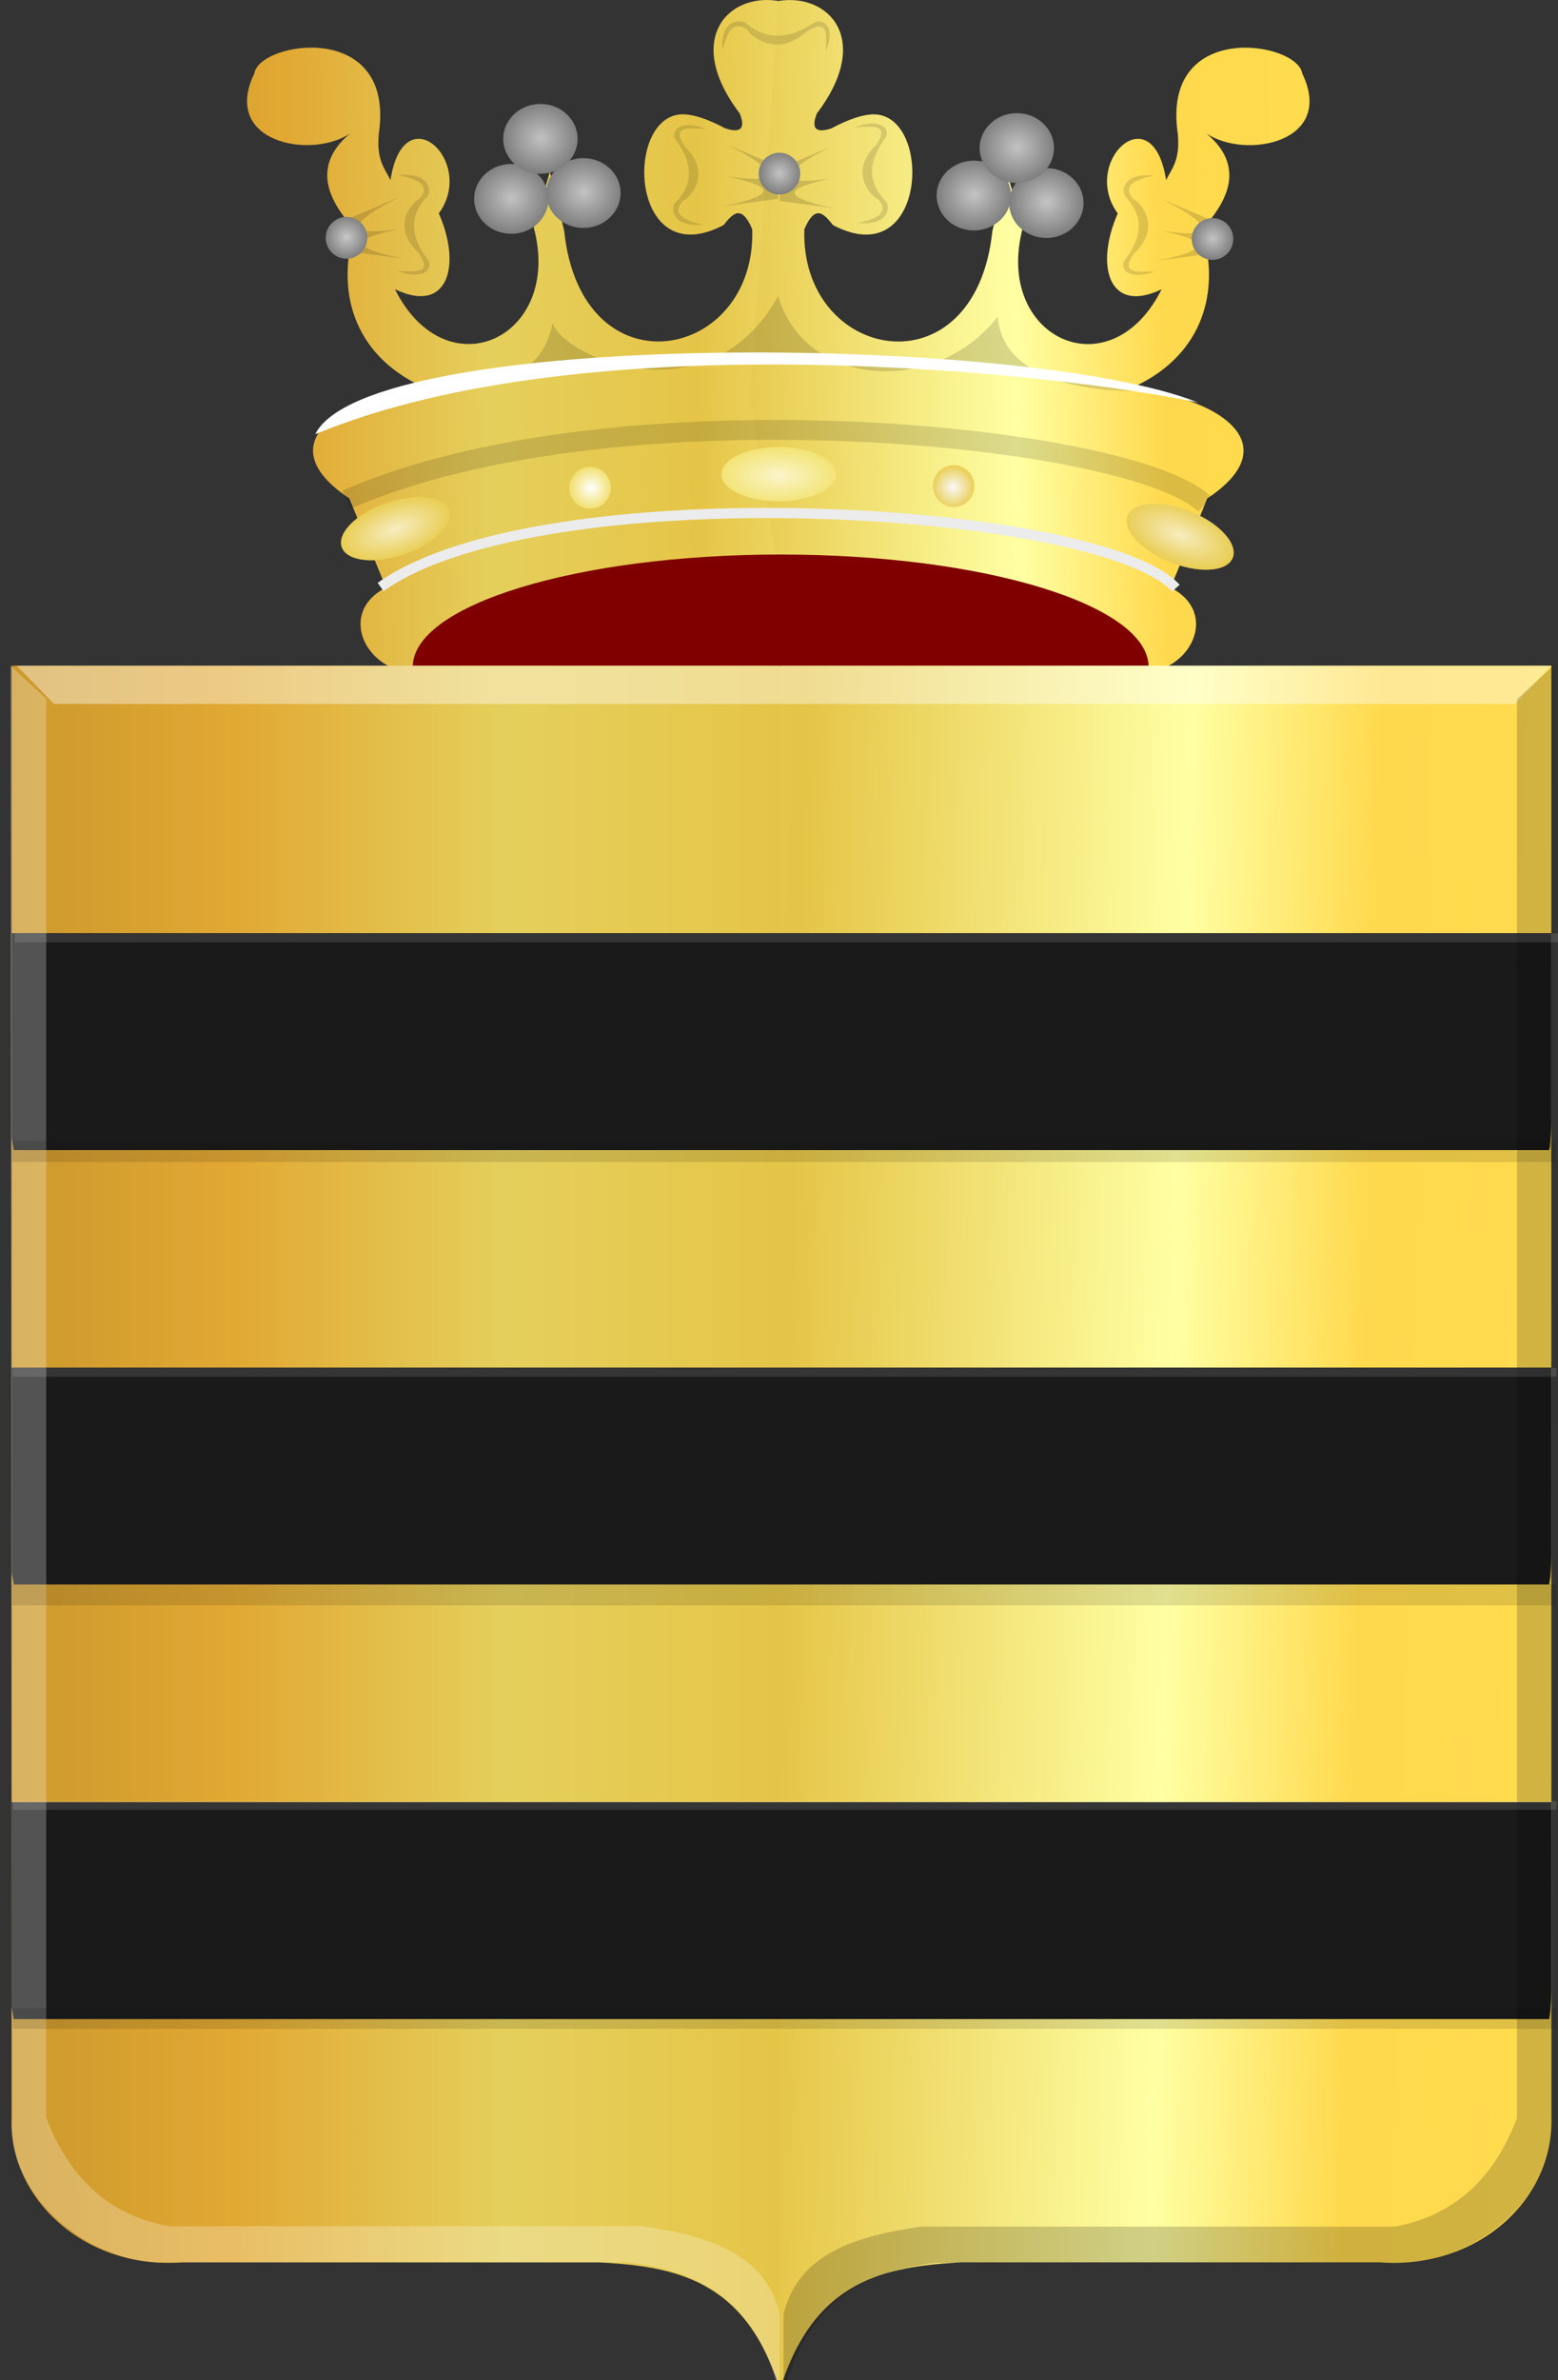 <?xml version="1.0" encoding="UTF-8" standalone="no"?>
<!-- Created with Inkscape (http://www.inkscape.org/) -->

<svg
   xmlns:dc="http://purl.org/dc/elements/1.1/"
   xmlns:cc="http://creativecommons.org/ns#"
   xmlns:rdf="http://www.w3.org/1999/02/22-rdf-syntax-ns#"
   xmlns:svg="http://www.w3.org/2000/svg"
   xmlns="http://www.w3.org/2000/svg"
   xmlns:xlink="http://www.w3.org/1999/xlink"
   xmlns:sodipodi="http://sodipodi.sourceforge.net/DTD/sodipodi-0.dtd"
   xmlns:inkscape="http://www.inkscape.org/namespaces/inkscape"
   width="333.906"
   height="509.689"
   id="svg4327"
   version="1.1"
   inkscape:version="0.48.4 r9939"
   sodipodi:docname="Geervliet_wapen.svg">
  <rect width="100%" height="100%" fill="#333333" stroke="none"/>
  <defs
     id="defs4329">
    <linearGradient
       inkscape:collect="always"
       id="linearGradient5224">
      <stop
         style="stop-color:#ffffff;stop-opacity:1;"
         offset="0"
         id="stop5226" />
      <stop
         style="stop-color:#ffffff;stop-opacity:0;"
         offset="1"
         id="stop5228" />
    </linearGradient>
    <linearGradient
       inkscape:collect="always"
       id="linearGradient5216">
      <stop
         style="stop-color:#ffffff;stop-opacity:1;"
         offset="0"
         id="stop5218" />
      <stop
         style="stop-color:#ffffff;stop-opacity:0;"
         offset="1"
         id="stop5220" />
    </linearGradient>
    <linearGradient
       inkscape:collect="always"
       id="linearGradient5208">
      <stop
         style="stop-color:#ffffff;stop-opacity:1;"
         offset="0"
         id="stop5210" />
      <stop
         style="stop-color:#ffffff;stop-opacity:0;"
         offset="1"
         id="stop5212" />
    </linearGradient>
    <linearGradient
       inkscape:collect="always"
       id="linearGradient5200">
      <stop
         style="stop-color:#ffffff;stop-opacity:1;"
         offset="0"
         id="stop5202" />
      <stop
         style="stop-color:#ffffff;stop-opacity:0;"
         offset="1"
         id="stop5204" />
    </linearGradient>
    <linearGradient
       inkscape:collect="always"
       id="linearGradient5192">
      <stop
         style="stop-color:#ffffff;stop-opacity:1;"
         offset="0"
         id="stop5194" />
      <stop
         style="stop-color:#ffffff;stop-opacity:0;"
         offset="1"
         id="stop5196" />
    </linearGradient>
    <linearGradient
       inkscape:collect="always"
       id="linearGradient5184">
      <stop
         style="stop-color:#ffffff;stop-opacity:1;"
         offset="0"
         id="stop5186" />
      <stop
         style="stop-color:#ffffff;stop-opacity:0;"
         offset="1"
         id="stop5188" />
    </linearGradient>
    <linearGradient
       inkscape:collect="always"
       id="linearGradient5176">
      <stop
         style="stop-color:#ffffff;stop-opacity:1;"
         offset="0"
         id="stop5178" />
      <stop
         style="stop-color:#ffffff;stop-opacity:0;"
         offset="1"
         id="stop5180" />
    </linearGradient>
    <linearGradient
       inkscape:collect="always"
       id="linearGradient5168">
      <stop
         style="stop-color:#ffffff;stop-opacity:1;"
         offset="0"
         id="stop5170" />
      <stop
         style="stop-color:#ffffff;stop-opacity:0;"
         offset="1"
         id="stop5172" />
    </linearGradient>
    <linearGradient
       inkscape:collect="always"
       id="linearGradient5160">
      <stop
         style="stop-color:#ffffff;stop-opacity:1;"
         offset="0"
         id="stop5162" />
      <stop
         style="stop-color:#ffffff;stop-opacity:0;"
         offset="1"
         id="stop5164" />
    </linearGradient>
    <linearGradient
       inkscape:collect="always"
       id="linearGradient5152">
      <stop
         style="stop-color:#ffffff;stop-opacity:1;"
         offset="0"
         id="stop5154" />
      <stop
         style="stop-color:#ffffff;stop-opacity:0;"
         offset="1"
         id="stop5156" />
    </linearGradient>
    <linearGradient
       inkscape:collect="always"
       id="linearGradient5126">
      <stop
         style="stop-color:#ffffff;stop-opacity:1;"
         offset="0"
         id="stop5128" />
      <stop
         style="stop-color:#ffffff;stop-opacity:0;"
         offset="1"
         id="stop5130" />
    </linearGradient>
    <linearGradient
       inkscape:collect="always"
       id="linearGradient5100">
      <stop
         style="stop-color:#f9f9f9;stop-opacity:1;"
         offset="0"
         id="stop5102" />
      <stop
         style="stop-color:#f9f9f9;stop-opacity:0;"
         offset="1"
         id="stop5104" />
    </linearGradient>
    <linearGradient
       inkscape:collect="always"
       id="linearGradient5074">
      <stop
         style="stop-color:#ffffff;stop-opacity:1;"
         offset="0"
         id="stop5076" />
      <stop
         style="stop-color:#ffffff;stop-opacity:0;"
         offset="1"
         id="stop5078" />
    </linearGradient>
    <linearGradient
       inkscape:collect="always"
       id="linearGradient5048">
      <stop
         style="stop-color:#ffffff;stop-opacity:1;"
         offset="0"
         id="stop5050" />
      <stop
         style="stop-color:#ffffff;stop-opacity:0;"
         offset="1"
         id="stop5052" />
    </linearGradient>
    <linearGradient
       inkscape:collect="always"
       xlink:href="#linearGradient21651"
       id="linearGradient4421"
       gradientUnits="userSpaceOnUse"
       x1="0"
       y1="174.07"
       x2="30"
       y2="174.07"
       gradientTransform="translate(0,158.891)" />
    <linearGradient
       id="linearGradient21651">
      <stop
         id="stop21653"
         offset="0"
         style="stop-color:#cc992d;stop-opacity:1;" />
      <stop
         id="stop21655"
         offset="0.143"
         style="stop-color:#e1a832;stop-opacity:1;" />
      <stop
         style="stop-color:#e5cf5c;stop-opacity:1;"
         offset="0.321"
         id="stop21657" />
      <stop
         id="stop21659"
         offset="0.5"
         style="stop-color:#e5c547;stop-opacity:1;" />
      <stop
         style="stop-color:#ffffa3;stop-opacity:1;"
         offset="0.75"
         id="stop21661" />
      <stop
         id="stop21663"
         offset="0.875"
         style="stop-color:#ffd94d;stop-opacity:1;" />
      <stop
         style="stop-color:#ffdb4e;stop-opacity:1;"
         offset="1"
         id="stop21665" />
    </linearGradient>
    <linearGradient
       gradientUnits="userSpaceOnUse"
       y2="174.07"
       x2="30"
       y1="174.07"
       x1="0"
       id="linearGradient4379"
       xlink:href="#linearGradient21651"
       inkscape:collect="always" />
    <linearGradient
       id="linearGradient4070-8-2-8-8-7-0-6-5">
      <stop
         style="stop-color:#a3a3a3;stop-opacity:1;"
         offset="0"
         id="stop4072-1-2-6-4-1-4-7-9" />
      <stop
         style="stop-color:#b0b0b0;stop-opacity:1;"
         offset="0.143"
         id="stop4074-8-0-7-0-4-8-7-1" />
      <stop
         id="stop4076-6-1-0-3-7-5-9-8"
         offset="0.321"
         style="stop-color:#d1d1d1;stop-opacity:1;" />
      <stop
         style="stop-color:#bdbdbd;stop-opacity:1;"
         offset="0.5"
         id="stop4078-0-2-8-7-6-7-6-1" />
      <stop
         id="stop4080-2-7-1-8-8-3-4-7"
         offset="0.75"
         style="stop-color:#e5e5e5;stop-opacity:1;" />
      <stop
         style="stop-color:#cccccc;stop-opacity:1;"
         offset="0.875"
         id="stop4082-4-7-8-3-2-3-1-8" />
      <stop
         id="stop4084-9-0-3-1-3-0-9-6"
         offset="1"
         style="stop-color:#cccccc;stop-opacity:1;" />
    </linearGradient>
    <linearGradient
       gradientUnits="userSpaceOnUse"
       y2="204.963"
       x2="29.643"
       y1="204.963"
       x1="3.214"
       id="linearGradient4389"
       xlink:href="#linearGradient4070-8-2-8-8-7-0-6-5"
       inkscape:collect="always"
       gradientTransform="translate(336.429,486.112)" />
    <linearGradient
       inkscape:collect="always"
       xlink:href="#linearGradient21651"
       id="linearGradient5020"
       x1="194.288"
       y1="320.303"
       x2="444.576"
       y2="318.282"
       gradientUnits="userSpaceOnUse" />
    <linearGradient
       inkscape:collect="always"
       xlink:href="#linearGradient21651"
       id="linearGradient5028"
       x1="197.465"
       y1="321.322"
       x2="450.279"
       y2="316.271"
       gradientUnits="userSpaceOnUse" />
    <radialGradient
       inkscape:collect="always"
       xlink:href="#linearGradient5048"
       id="radialGradient5054"
       cx="122.734"
       cy="50.796"
       fx="122.734"
       fy="50.796"
       r="21.718"
       gradientTransform="matrix(1,0,0,0.953,0,2.363)"
       gradientUnits="userSpaceOnUse" />
    <radialGradient
       inkscape:collect="always"
       xlink:href="#linearGradient5074"
       id="radialGradient5080"
       cx="122.734"
       cy="50.796"
       fx="122.734"
       fy="50.796"
       r="21.718"
       gradientTransform="matrix(1,0,0,0.953,0,2.363)"
       gradientUnits="userSpaceOnUse" />
    <radialGradient
       inkscape:collect="always"
       xlink:href="#linearGradient5100"
       id="radialGradient5106"
       cx="122.734"
       cy="50.796"
       fx="122.734"
       fy="50.796"
       r="21.718"
       gradientTransform="matrix(1,0,0,0.953,0,2.363)"
       gradientUnits="userSpaceOnUse" />
    <radialGradient
       inkscape:collect="always"
       xlink:href="#linearGradient5126"
       id="radialGradient5132"
       cx="122.734"
       cy="50.796"
       fx="122.734"
       fy="50.796"
       r="21.718"
       gradientTransform="matrix(1,0,0,0.953,0,2.363)"
       gradientUnits="userSpaceOnUse" />
    <radialGradient
       inkscape:collect="always"
       xlink:href="#linearGradient5152"
       id="radialGradient5158"
       cx="122.734"
       cy="50.796"
       fx="122.734"
       fy="50.796"
       r="21.718"
       gradientTransform="matrix(1,0,0,0.953,0,2.363)"
       gradientUnits="userSpaceOnUse" />
    <radialGradient
       inkscape:collect="always"
       xlink:href="#linearGradient5160"
       id="radialGradient5166"
       cx="122.734"
       cy="50.796"
       fx="122.734"
       fy="50.796"
       r="21.718"
       gradientTransform="matrix(1,0,0,0.953,0,2.363)"
       gradientUnits="userSpaceOnUse" />
    <radialGradient
       inkscape:collect="always"
       xlink:href="#linearGradient5168"
       id="radialGradient5174"
       cx="122.734"
       cy="50.796"
       fx="122.734"
       fy="50.796"
       r="21.718"
       gradientTransform="matrix(1,0,0,0.953,0,2.363)"
       gradientUnits="userSpaceOnUse" />
    <radialGradient
       inkscape:collect="always"
       xlink:href="#linearGradient5176"
       id="radialGradient5182"
       cx="122.734"
       cy="50.796"
       fx="122.734"
       fy="50.796"
       r="21.718"
       gradientTransform="matrix(1,0,0,0.953,0,2.363)"
       gradientUnits="userSpaceOnUse" />
    <radialGradient
       inkscape:collect="always"
       xlink:href="#linearGradient5184"
       id="radialGradient5190"
       cx="122.734"
       cy="50.796"
       fx="122.734"
       fy="50.796"
       r="21.718"
       gradientTransform="matrix(1,0,0,0.953,0,2.363)"
       gradientUnits="userSpaceOnUse" />
    <radialGradient
       inkscape:collect="always"
       xlink:href="#linearGradient5192"
       id="radialGradient5198"
       cx="122.734"
       cy="50.796"
       fx="122.734"
       fy="50.796"
       r="21.718"
       gradientTransform="matrix(1,0,0,0.953,0,2.363)"
       gradientUnits="userSpaceOnUse" />
    <radialGradient
       inkscape:collect="always"
       xlink:href="#linearGradient5200"
       id="radialGradient5206"
       cx="122.734"
       cy="50.796"
       fx="122.734"
       fy="50.796"
       r="21.718"
       gradientTransform="matrix(1,0,0,0.953,0,2.363)"
       gradientUnits="userSpaceOnUse" />
    <radialGradient
       inkscape:collect="always"
       xlink:href="#linearGradient5208"
       id="radialGradient5214"
       cx="122.734"
       cy="50.796"
       fx="122.734"
       fy="50.796"
       r="21.718"
       gradientTransform="matrix(1,0,0,0.953,0,2.363)"
       gradientUnits="userSpaceOnUse" />
    <radialGradient
       inkscape:collect="always"
       xlink:href="#linearGradient5216"
       id="radialGradient5222"
       cx="122.734"
       cy="50.796"
       fx="122.734"
       fy="50.796"
       r="21.718"
       gradientTransform="matrix(1,0,0,0.953,0,2.363)"
       gradientUnits="userSpaceOnUse" />
    <radialGradient
       inkscape:collect="always"
       xlink:href="#linearGradient5224"
       id="radialGradient5230"
       cx="122.734"
       cy="50.796"
       fx="122.734"
       fy="50.796"
       r="21.718"
       gradientTransform="matrix(1,0,0,0.953,0,2.363)"
       gradientUnits="userSpaceOnUse" />
    <linearGradient
       inkscape:collect="always"
       xlink:href="#linearGradient21651"
       id="linearGradient16322"
       x1="171.827"
       y1="571.319"
       x2="502.012"
       y2="571.319"
       gradientUnits="userSpaceOnUse" />
    <linearGradient
       inkscape:collect="always"
       xlink:href="#linearGradient21651"
       id="linearGradient16330"
       x1="173.339"
       y1="562.747"
       x2="502.404"
       y2="571.319"
       gradientUnits="userSpaceOnUse" />
  </defs>
  <sodipodi:namedview
     id="base"
     pagecolor="#ffffff"
     bordercolor="#666666"
     borderopacity="1.0"
     inkscape:pageopacity="0.0"
     inkscape:pageshadow="2"
     inkscape:zoom="0.98994949"
     inkscape:cx="84.372651"
     inkscape:cy="239.42118"
     inkscape:document-units="px"
     inkscape:current-layer="layer1"
     showgrid="false"
     fit-margin-top="0"
     fit-margin-left="0"
     fit-margin-right="0"
     fit-margin-bottom="0"
     inkscape:window-width="1600"
     inkscape:window-height="837"
     inkscape:window-x="-8"
     inkscape:window-y="-8"
     inkscape:window-maximized="1" />
  <g
     inkscape:label="Laag 1"
     inkscape:groupmode="layer"
     id="layer1"
     transform="translate(-169.625,-244.249)">
    <path
       style="fill:url(#linearGradient5020);fill-opacity:1;stroke:none"
       d="m 336.409,244.446 c -10.826,-1.747 -20.262,8.274 -8.252,24.091 1.28,3.212 0.256,4.283 -3.071,3.212 -3.652,-1.941 -6.501,-2.882 -8.674,-3.009 -13.232,-0.771 -12.099,34.422 8.29,23.709 1.88,-2.344 3.762,-4.662 6.141,0.892 0.895,28.316 -36.618,35.438 -40.302,0.357 l -3.071,-12.67 -3.454,11.956 c 6.33,23.562 -18.696,35.283 -29.747,13.205 11.391,5.461 14.319,-5.105 9.404,-16.239 8.078,-11.061 -7.488,-25.639 -10.364,-7.138 -1.27,-2.582 -3.05,-4.291 -2.495,-9.993 3.55,-24.467 -25.667,-19.695 -26.676,-12.848 -7.168,14.754 12.124,18.499 20.535,12.848 -7.049,5.862 -6.319,12.757 0.96,20.522 -4.402,14.601 0.819,27.829 15.353,34.084 -18.706,1.804 -34.166,11.807 -16.505,23.555 l 7.869,19.094 c -10.644,5.435 -4.206,18.222 6.333,18.202 -0.628,-21.011 51.489,-20.953 77.726,-21.414 l 6.141,-36.939 z"
       id="path2998"
       inkscape:connector-curvature="0"
       sodipodi:nodetypes="cccsccccccccccccccccccc" />
    <path
       style="fill:url(#linearGradient5028);fill-opacity:1;stroke:none"
       d="m 336.442,244.455 c 10.826,-1.747 20.262,8.274 8.252,24.091 -1.279,3.212 -0.256,4.283 3.071,3.212 3.652,-1.941 6.501,-2.882 8.674,-3.009 13.232,-0.771 12.099,34.422 -8.29,23.709 -1.88,-2.344 -3.762,-4.662 -6.141,0.892 -0.895,28.316 36.618,35.438 40.302,0.357 l 3.071,-12.67 3.454,11.956 c -6.33,23.562 18.696,35.283 29.747,13.205 -11.391,5.461 -14.319,-5.105 -9.404,-16.239 -8.078,-11.061 7.488,-25.639 10.364,-7.138 1.27,-2.582 3.051,-4.291 2.495,-9.993 -3.55,-24.467 25.667,-19.695 26.676,-12.848 7.168,14.754 -12.124,18.499 -20.535,12.848 7.049,5.862 6.319,12.757 -0.96,20.522 4.402,14.601 -0.819,27.828 -15.353,34.084 18.706,1.804 34.166,11.807 16.505,23.555 l -7.869,19.094 c 10.644,5.435 4.206,18.222 -6.333,18.202 0.628,-21.011 -51.489,-20.953 -77.726,-21.414 l -6.141,-36.939 z"
       id="path2998-1"
       inkscape:connector-curvature="0"
       sodipodi:nodetypes="cccsccccccccccccccccccc" />
    <path
       sodipodi:type="arc"
       style="fill:#800000;fill-opacity:1;fill-rule:evenodd;stroke:none"
       id="path3786"
       sodipodi:cx="581.09027"
       sodipodi:cy="457.00354"
       sodipodi:rx="65.659912"
       sodipodi:ry="24.117392"
       d="m 646.75,457.004 c 0,13.32 -29.397,24.117 -65.66,24.117 -36.263,0 -65.66,-10.798 -65.66,-24.117 0,-13.32 29.397,-24.117 65.66,-24.117 36.263,0 65.66,10.798 65.66,24.117 z"
       transform="matrix(1.201,0,0,0.999,-360.953,-69.453)" />
    <path
       style="fill:none;stroke:#ececec;stroke-width:2.176;stroke-linecap:butt;stroke-linejoin:miter;stroke-miterlimit:4;stroke-opacity:1;stroke-dasharray:none"
       d="m 251.193,369.95 c 34.397,-24.535 154.236,-17.499 170.446,0.252"
       id="path3788"
       inkscape:connector-curvature="0"
       sodipodi:nodetypes="cc" />
    <path
       style="fill:none;stroke:#000000;stroke-width:4.249;stroke-linecap:butt;stroke-linejoin:miter;stroke-miterlimit:4;stroke-opacity:0.137;stroke-dasharray:none"
       d="m 243.865,351.275 c 57.479,-25.275 168.969,-14.078 184.016,1.009"
       id="path3790"
       inkscape:connector-curvature="0"
       sodipodi:nodetypes="cc" />
    <path
       style="fill:#000000;fill-opacity:0.151;stroke:none"
       d="m 260.794,327.603 c 53.87,-9.96 101.701,-7.877 151.614,0.357 -10.79,-0.047 -27.712,-2.508 -28.979,-15.882 -13.12,16.996 -41.327,15.394 -47.02,-4.461 -14.17,25.841 -45.016,14.071 -48.363,5.889 -2.627,13.231 -15.184,13.341 -27.252,14.097 z"
       id="path3792"
       inkscape:connector-curvature="0"
       sodipodi:nodetypes="cccccc" />
    <path
       style="fill:#ffffff;stroke:none"
       d="m 237.188,337.239 c 11.281,-22.74 152.464,-21.485 189.229,-6.781 -28.777,-6.16 -130.386,-17.659 -189.229,6.781 z"
       id="path3794"
       inkscape:connector-curvature="0"
       sodipodi:nodetypes="ccc" />
    <path
       style="fill:#000000;fill-opacity:0.146;stroke:none"
       d="m 325.47,275.228 10.939,4.64 0,6.96 -11.995,1.606 c 15.59,-3.085 6.875,-5.038 1.056,-6.424 11.221,1.766 11.757,-0.894 0,-6.781 z"
       id="path3796"
       inkscape:connector-curvature="0"
       sodipodi:nodetypes="cccccc" />
    <path
       style="fill:#000000;fill-opacity:0.146;stroke:none"
       d="m 347.684,275.674 -10.939,4.64 0,6.96 11.995,1.606 c -15.59,-3.085 -6.875,-5.038 -1.056,-6.424 -11.221,1.766 -11.757,-0.894 0,-6.781 z"
       id="path3796-7"
       inkscape:connector-curvature="0"
       sodipodi:nodetypes="cccccc" />
    <path
       style="fill:#000000;fill-opacity:0.146;stroke:none"
       d="m 255.181,286.47 -10.939,4.64 0,6.96 11.995,1.606 c -15.59,-3.085 -6.875,-5.038 -1.056,-6.424 -11.221,1.766 -11.757,-0.894 0,-6.781 z"
       id="path3796-4"
       inkscape:connector-curvature="0"
       sodipodi:nodetypes="cccccc" />
    <path
       style="fill:#000000;fill-opacity:0.146;stroke:none"
       d="m 418.597,286.881 10.939,4.64 0,6.96 -11.995,1.606 c 15.59,-3.085 6.875,-5.038 1.056,-6.424 11.221,1.766 11.757,-0.894 0,-6.781 z"
       id="path3796-4-0"
       inkscape:connector-curvature="0"
       sodipodi:nodetypes="cccccc" />
    <path
       style="fill:#000000;fill-opacity:0.132;stroke:none"
       d="m 320.96,271.837 c -6.054,-2.212 -7.621,0.704 -6.525,2.32 4.358,5.916 3.26,10.196 -0.288,13.741 -0.933,2.057 0.554,5.004 6.141,4.461 -4.136,-0.924 -6.788,-2.272 -4.318,-5.086 1.065,-0.309 6.699,-5.517 0.384,-11.688 -3.115,-4.742 1.372,-3.774 4.606,-3.747 z"
       id="path3841"
       inkscape:connector-curvature="0"
       sodipodi:nodetypes="ccccccc" />
    <path
       style="fill:#000000;fill-opacity:0.132;stroke:none"
       d="m 352.833,271.49 c 6.054,-2.212 7.621,0.704 6.525,2.32 -4.358,5.916 -3.26,10.196 0.288,13.741 0.933,2.057 -0.554,5.004 -6.141,4.461 4.136,-0.924 6.788,-2.272 4.318,-5.086 -1.065,-0.309 -6.699,-5.517 -0.384,-11.688 3.115,-4.742 -1.373,-3.774 -4.606,-3.747 z"
       id="path3841-9"
       inkscape:connector-curvature="0"
       sodipodi:nodetypes="ccccccc" />
    <path
       style="fill:#000000;fill-opacity:0.132;stroke:none"
       d="m 346.611,255.202 c 2.308,-5.654 -0.846,-7.078 -2.571,-6.04 -6.311,4.121 -10.926,3.15 -14.78,-0.107 -2.223,-0.843 -5.375,0.573 -4.726,5.762 0.945,-3.856 2.364,-6.337 5.419,-4.074 0.344,0.987 6.011,6.164 12.574,0.221 5.063,-2.952 4.074,1.232 4.084,4.239 z"
       id="path3841-4"
       inkscape:connector-curvature="0"
       sodipodi:nodetypes="ccccccc" />
    <path
       style="fill:#000000;fill-opacity:0.132;stroke:none"
       d="m 254.873,302.315 c 6.098,2.104 7.605,-0.84 6.476,-2.436 -4.479,-5.837 -3.47,-10.136 0,-13.743 0.89,-2.074 -0.657,-4.993 -6.232,-4.35 4.154,0.85 6.833,2.15 4.423,5.008 -1.058,0.328 -6.584,5.636 -0.142,11.693 3.213,4.685 -1.294,3.798 -4.527,3.829 z"
       id="path3841-8"
       inkscape:connector-curvature="0"
       sodipodi:nodetypes="ccccccc" />
    <path
       style="fill:#000000;fill-opacity:0.132;stroke:none"
       d="m 417.162,302.393 c -6.098,2.104 -7.605,-0.84 -6.476,-2.436 4.479,-5.837 3.47,-10.136 0,-13.743 -0.89,-2.074 0.657,-4.993 6.232,-4.35 -4.154,0.85 -6.833,2.15 -4.423,5.008 1.058,0.328 6.584,5.636 0.142,11.693 -3.213,4.685 1.294,3.798 4.527,3.829 z"
       id="path3841-8-8"
       inkscape:connector-curvature="0"
       sodipodi:nodetypes="ccccccc" />
    <path
       transform="matrix(0.367,0,0,0.361,234.164,268.502)"
       sodipodi:type="arc"
       style="fill:#808080;fill-opacity:1;fill-rule:evenodd;stroke:none"
       id="path3893"
       sodipodi:cx="122.73354"
       sodipodi:cy="50.795933"
       sodipodi:rx="21.718279"
       sodipodi:ry="20.708128"
       d="m 144.452,50.796 c 0,11.437 -9.724,20.708 -21.718,20.708 -11.995,0 -21.718,-9.271 -21.718,-20.708 0,-11.437 9.724,-20.708 21.718,-20.708 11.995,0 21.718,9.271 21.718,20.708 z" />
    <path
       transform="matrix(0.367,0,0,0.361,234.257,268.32)"
       sodipodi:type="arc"
       style="fill:url(#radialGradient5174);fill-opacity:1;fill-rule:evenodd;stroke:none;opacity:0.52"
       id="path3893-2"
       sodipodi:cx="122.73354"
       sodipodi:cy="50.795933"
       sodipodi:rx="21.718279"
       sodipodi:ry="20.708128"
       d="m 144.452,50.796 c 0,11.437 -9.724,20.708 -21.718,20.708 -11.995,0 -21.718,-9.271 -21.718,-20.708 0,-11.437 9.724,-20.708 21.718,-20.708 11.995,0 21.718,9.271 21.718,20.708 z" />
    <path
       transform="matrix(0.367,0,0,0.361,249.613,267.253)"
       sodipodi:type="arc"
       style="fill:#808080;fill-opacity:1;fill-rule:evenodd;stroke:none"
       id="path3893-4"
       sodipodi:cx="122.73354"
       sodipodi:cy="50.795933"
       sodipodi:rx="21.718279"
       sodipodi:ry="20.708128"
       d="m 144.452,50.796 c 0,11.437 -9.724,20.708 -21.718,20.708 -11.995,0 -21.718,-9.271 -21.718,-20.708 0,-11.437 9.724,-20.708 21.718,-20.708 11.995,0 21.718,9.271 21.718,20.708 z" />
    <path
       transform="matrix(0.367,0,0,0.361,249.706,267.071)"
       sodipodi:type="arc"
       style="fill:url(#radialGradient5190);fill-opacity:1;fill-rule:evenodd;stroke:none;opacity:0.524"
       id="path3893-2-5"
       sodipodi:cx="122.73354"
       sodipodi:cy="50.795933"
       sodipodi:rx="21.718279"
       sodipodi:ry="20.708128"
       d="m 144.452,50.796 c 0,11.437 -9.724,20.708 -21.718,20.708 -11.995,0 -21.718,-9.271 -21.718,-20.708 0,-11.437 9.724,-20.708 21.718,-20.708 11.995,0 21.718,9.271 21.718,20.708 z" />
    <path
       transform="matrix(0.367,0,0,0.361,333.288,267.788)"
       sodipodi:type="arc"
       style="fill:#808080;fill-opacity:1;fill-rule:evenodd;stroke:none"
       id="path3893-5"
       sodipodi:cx="122.73354"
       sodipodi:cy="50.795933"
       sodipodi:rx="21.718279"
       sodipodi:ry="20.708128"
       d="m 144.452,50.796 c 0,11.437 -9.724,20.708 -21.718,20.708 -11.995,0 -21.718,-9.271 -21.718,-20.708 0,-11.437 9.724,-20.708 21.718,-20.708 11.995,0 21.718,9.271 21.718,20.708 z" />
    <path
       transform="matrix(0.367,0,0,0.361,333.381,267.606)"
       sodipodi:type="arc"
       style="fill:url(#radialGradient5206);fill-opacity:1;fill-rule:evenodd;stroke:none;opacity:0.532"
       id="path3893-2-1"
       sodipodi:cx="122.73354"
       sodipodi:cy="50.795933"
       sodipodi:rx="21.718279"
       sodipodi:ry="20.708128"
       d="m 144.452,50.796 c 0,11.437 -9.724,20.708 -21.718,20.708 -11.995,0 -21.718,-9.271 -21.718,-20.708 0,-11.437 9.724,-20.708 21.718,-20.708 11.995,0 21.718,9.271 21.718,20.708 z" />
    <path
       transform="matrix(0.367,0,0,0.361,348.834,269.394)"
       sodipodi:type="arc"
       style="fill:#808080;fill-opacity:1;fill-rule:evenodd;stroke:none"
       id="path3893-7"
       sodipodi:cx="122.73354"
       sodipodi:cy="50.795933"
       sodipodi:rx="21.718279"
       sodipodi:ry="20.708128"
       d="m 144.452,50.796 c 0,11.437 -9.724,20.708 -21.718,20.708 -11.995,0 -21.718,-9.271 -21.718,-20.708 0,-11.437 9.724,-20.708 21.718,-20.708 11.995,0 21.718,9.271 21.718,20.708 z" />
    <path
       transform="matrix(0.367,0,0,0.361,348.927,269.212)"
       sodipodi:type="arc"
       style="fill:url(#radialGradient5222);fill-opacity:1;fill-rule:evenodd;stroke:none;opacity:0.536"
       id="path3893-2-11"
       sodipodi:cx="122.73354"
       sodipodi:cy="50.795933"
       sodipodi:rx="21.718279"
       sodipodi:ry="20.708128"
       d="m 144.452,50.796 c 0,11.437 -9.724,20.708 -21.718,20.708 -11.995,0 -21.718,-9.271 -21.718,-20.708 0,-11.437 9.724,-20.708 21.718,-20.708 11.995,0 21.718,9.271 21.718,20.708 z" />
    <path
       transform="matrix(0.367,0,0,0.361,342.501,257.617)"
       sodipodi:type="arc"
       style="fill:#808080;fill-opacity:1;fill-rule:evenodd;stroke:none"
       id="path3893-52"
       sodipodi:cx="122.73354"
       sodipodi:cy="50.795933"
       sodipodi:rx="21.718279"
       sodipodi:ry="20.708128"
       d="m 144.452,50.796 c 0,11.437 -9.724,20.708 -21.718,20.708 -11.995,0 -21.718,-9.271 -21.718,-20.708 0,-11.437 9.724,-20.708 21.718,-20.708 11.995,0 21.718,9.271 21.718,20.708 z" />
    <path
       transform="matrix(0.367,0,0,0.361,342.593,257.434)"
       sodipodi:type="arc"
       style="fill:url(#radialGradient5214);fill-opacity:1;fill-rule:evenodd;stroke:none;opacity:0.528"
       id="path3893-2-7"
       sodipodi:cx="122.73354"
       sodipodi:cy="50.795933"
       sodipodi:rx="21.718279"
       sodipodi:ry="20.708128"
       d="m 144.452,50.796 c 0,11.437 -9.724,20.708 -21.718,20.708 -11.995,0 -21.718,-9.271 -21.718,-20.708 0,-11.437 9.724,-20.708 21.718,-20.708 11.995,0 21.718,9.271 21.718,20.708 z" />
    <path
       transform="matrix(0.367,0,0,0.361,240.401,255.654)"
       sodipodi:type="arc"
       style="fill:#808080;fill-opacity:1;fill-rule:evenodd;stroke:none"
       id="path3893-6"
       sodipodi:cx="122.73354"
       sodipodi:cy="50.795933"
       sodipodi:rx="21.718279"
       sodipodi:ry="20.708128"
       d="m 144.452,50.796 c 0,11.437 -9.724,20.708 -21.718,20.708 -11.995,0 -21.718,-9.271 -21.718,-20.708 0,-11.437 9.724,-20.708 21.718,-20.708 11.995,0 21.718,9.271 21.718,20.708 z" />
    <path
       transform="matrix(0.367,0,0,0.361,240.494,255.471)"
       sodipodi:type="arc"
       style="fill:url(#radialGradient5182);fill-opacity:1;fill-rule:evenodd;stroke:none;opacity:0.512"
       id="path3893-2-14"
       sodipodi:cx="122.73354"
       sodipodi:cy="50.795933"
       sodipodi:rx="21.718279"
       sodipodi:ry="20.708128"
       d="m 144.452,50.796 c 0,11.437 -9.724,20.708 -21.718,20.708 -11.995,0 -21.718,-9.271 -21.718,-20.708 0,-11.437 9.724,-20.708 21.718,-20.708 11.995,0 21.718,9.271 21.718,20.708 z" />
    <path
       transform="matrix(0.205,0,0,0.216,311.516,270.464)"
       sodipodi:type="arc"
       style="fill:#808080;fill-opacity:1;fill-rule:evenodd;stroke:none"
       id="path3893-23"
       sodipodi:cx="122.73354"
       sodipodi:cy="50.795933"
       sodipodi:rx="21.718279"
       sodipodi:ry="20.708128"
       d="m 144.452,50.796 c 0,11.437 -9.724,20.708 -21.718,20.708 -11.995,0 -21.718,-9.271 -21.718,-20.708 0,-11.437 9.724,-20.708 21.718,-20.708 11.995,0 21.718,9.271 21.718,20.708 z" />
    <path
       transform="matrix(0.205,0,0,0.216,311.567,270.354)"
       sodipodi:type="arc"
       style="fill:url(#radialGradient5198);fill-opacity:1;fill-rule:evenodd;stroke:none;opacity:0.528"
       id="path3893-2-2"
       sodipodi:cx="122.73354"
       sodipodi:cy="50.795933"
       sodipodi:rx="21.718279"
       sodipodi:ry="20.708128"
       d="m 144.452,50.796 c 0,11.437 -9.724,20.708 -21.718,20.708 -11.995,0 -21.718,-9.271 -21.718,-20.708 0,-11.437 9.724,-20.708 21.718,-20.708 11.995,0 21.718,9.271 21.718,20.708 z" />
    <path
       transform="matrix(0.205,0,0,0.216,218.724,284.204)"
       sodipodi:type="arc"
       style="fill:#808080;fill-opacity:1;fill-rule:evenodd;stroke:none"
       id="path3893-23-2"
       sodipodi:cx="122.73354"
       sodipodi:cy="50.795933"
       sodipodi:rx="21.718279"
       sodipodi:ry="20.708128"
       d="m 144.452,50.796 c 0,11.437 -9.724,20.708 -21.718,20.708 -11.995,0 -21.718,-9.271 -21.718,-20.708 0,-11.437 9.724,-20.708 21.718,-20.708 11.995,0 21.718,9.271 21.718,20.708 z" />
    <path
       transform="matrix(0.205,0,0,0.216,218.776,284.095)"
       sodipodi:type="arc"
       style="fill:url(#radialGradient5166);fill-opacity:1;fill-rule:evenodd;stroke:none;opacity:0.56"
       id="path3893-2-2-1"
       sodipodi:cx="122.73354"
       sodipodi:cy="50.795933"
       sodipodi:rx="21.718279"
       sodipodi:ry="20.708128"
       d="m 144.452,50.796 c 0,11.437 -9.724,20.708 -21.718,20.708 -11.995,0 -21.718,-9.271 -21.718,-20.708 0,-11.437 9.724,-20.708 21.718,-20.708 11.995,0 21.718,9.271 21.718,20.708 z" />
    <path
       transform="matrix(0.205,0,0,0.216,404.328,284.455)"
       sodipodi:type="arc"
       style="fill:#808080;fill-opacity:1;fill-rule:evenodd;stroke:none"
       id="path3893-23-6"
       sodipodi:cx="122.73354"
       sodipodi:cy="50.795933"
       sodipodi:rx="21.718279"
       sodipodi:ry="20.708128"
       d="m 144.452,50.796 c 0,11.437 -9.724,20.708 -21.718,20.708 -11.995,0 -21.718,-9.271 -21.718,-20.708 0,-11.437 9.724,-20.708 21.718,-20.708 11.995,0 21.718,9.271 21.718,20.708 z" />
    <path
       transform="matrix(0.205,0,0,0.216,404.38,284.346)"
       sodipodi:type="arc"
       style="fill:url(#radialGradient5230);fill-opacity:1;fill-rule:evenodd;stroke:none;opacity:0.528"
       id="path3893-2-2-8"
       sodipodi:cx="122.73354"
       sodipodi:cy="50.795933"
       sodipodi:rx="21.718279"
       sodipodi:ry="20.708128"
       d="m 144.452,50.796 c 0,11.437 -9.724,20.708 -21.718,20.708 -11.995,0 -21.718,-9.271 -21.718,-20.708 0,-11.437 9.724,-20.708 21.718,-20.708 11.995,0 21.718,9.271 21.718,20.708 z" />
    <path
       transform="matrix(0.205,0,0,0.216,270.925,337.739)"
       sodipodi:type="arc"
       style="fill:#f1e072;fill-opacity:1;fill-rule:evenodd;stroke:none"
       id="path3893-23-5"
       sodipodi:cx="122.73354"
       sodipodi:cy="50.795933"
       sodipodi:rx="21.718279"
       sodipodi:ry="20.708128"
       d="m 144.452,50.796 c 0,11.437 -9.724,20.708 -21.718,20.708 -11.995,0 -21.718,-9.271 -21.718,-20.708 0,-11.437 9.724,-20.708 21.718,-20.708 11.995,0 21.718,9.271 21.718,20.708 z" />
    <path
       transform="matrix(0.205,0,0,0.216,348.843,337.382)"
       sodipodi:type="arc"
       style="fill:#eacf57;fill-opacity:1;fill-rule:evenodd;stroke:none"
       id="path3893-23-61"
       sodipodi:cx="122.73354"
       sodipodi:cy="50.795933"
       sodipodi:rx="21.718279"
       sodipodi:ry="20.708128"
       d="m 144.452,50.796 c 0,11.437 -9.724,20.708 -21.718,20.708 -11.995,0 -21.718,-9.271 -21.718,-20.708 0,-11.437 9.724,-20.708 21.718,-20.708 11.995,0 21.718,9.271 21.718,20.708 z" />
    <path
       transform="matrix(0.565,0,0,0.28,267.165,331.567)"
       sodipodi:type="arc"
       style="fill:#f3e477;fill-opacity:1;fill-rule:evenodd;stroke:none"
       id="path3893-23-27"
       sodipodi:cx="122.73354"
       sodipodi:cy="50.795933"
       sodipodi:rx="21.718279"
       sodipodi:ry="20.708128"
       d="m 144.452,50.796 c 0,11.437 -9.724,20.708 -21.718,20.708 -11.995,0 -21.718,-9.271 -21.718,-20.708 0,-11.437 9.724,-20.708 21.718,-20.708 11.995,0 21.718,9.271 21.718,20.708 z" />
    <path
       transform="matrix(0.527,-0.189,0.108,0.261,184.194,367.399)"
       sodipodi:type="arc"
       style="fill:#e9ce55;fill-opacity:1;fill-rule:evenodd;stroke:none"
       id="path3893-23-27-5"
       sodipodi:cx="122.73354"
       sodipodi:cy="50.795933"
       sodipodi:rx="21.718279"
       sodipodi:ry="20.708128"
       d="m 144.452,50.796 c 0,11.437 -9.724,20.708 -21.718,20.708 -11.995,0 -21.718,-9.271 -21.718,-20.708 0,-11.437 9.724,-20.708 21.718,-20.708 11.995,0 21.718,9.271 21.718,20.708 z" />
    <path
       transform="matrix(0.515,0.217,-0.124,0.255,365.651,319.607)"
       sodipodi:type="arc"
       style="fill:#e9ce56;fill-opacity:1;fill-rule:evenodd;stroke:none"
       id="path3893-23-27-3"
       sodipodi:cx="122.73354"
       sodipodi:cy="50.795933"
       sodipodi:rx="21.718279"
       sodipodi:ry="20.708128"
       d="m 144.452,50.796 c 0,11.437 -9.724,20.708 -21.718,20.708 -11.995,0 -21.718,-9.271 -21.718,-20.708 0,-11.437 9.724,-20.708 21.718,-20.708 11.995,0 21.718,9.271 21.718,20.708 z" />
    <path
       transform="matrix(0.527,-0.189,0.108,0.261,184.25,367.484)"
       sodipodi:type="arc"
       style="fill:url(#radialGradient5054);fill-opacity:1;fill-rule:evenodd;stroke:none;opacity:0.631"
       id="path3893-2-2-9-4"
       sodipodi:cx="122.73354"
       sodipodi:cy="50.795933"
       sodipodi:rx="21.718279"
       sodipodi:ry="20.708128"
       d="m 144.452,50.796 c 0,11.437 -9.724,20.708 -21.718,20.708 -11.995,0 -21.718,-9.271 -21.718,-20.708 0,-11.437 9.724,-20.708 21.718,-20.708 11.995,0 21.718,9.271 21.718,20.708 z" />
    <path
       transform="matrix(0.515,0.217,-0.124,0.255,365.56,319.23)"
       sodipodi:type="arc"
       style="fill:url(#radialGradient5080);fill-opacity:1;fill-rule:evenodd;stroke:none;opacity:0.611"
       id="path3893-2-2-9-1"
       sodipodi:cx="122.73354"
       sodipodi:cy="50.795933"
       sodipodi:rx="21.718279"
       sodipodi:ry="20.708128"
       d="m 144.452,50.796 c 0,11.437 -9.724,20.708 -21.718,20.708 -11.995,0 -21.718,-9.271 -21.718,-20.708 0,-11.437 9.724,-20.708 21.718,-20.708 11.995,0 21.718,9.271 21.718,20.708 z" />
    <path
       transform="matrix(0.205,0,0,0.216,348.755,337.605)"
       sodipodi:type="arc"
       style="fill:url(#radialGradient5106);fill-opacity:1;fill-rule:evenodd;stroke:none"
       id="path3893-23-61-8"
       sodipodi:cx="122.73354"
       sodipodi:cy="50.795933"
       sodipodi:rx="21.718279"
       sodipodi:ry="20.708128"
       d="m 144.452,50.796 c 0,11.437 -9.724,20.708 -21.718,20.708 -11.995,0 -21.718,-9.271 -21.718,-20.708 0,-11.437 9.724,-20.708 21.718,-20.708 11.995,0 21.718,9.271 21.718,20.708 z" />
    <path
       transform="matrix(0.565,0,0,0.28,267.188,331.87)"
       sodipodi:type="arc"
       style="fill:url(#radialGradient5132);fill-opacity:1;fill-rule:evenodd;stroke:none;opacity:0.607"
       id="path3893-2-2-9"
       sodipodi:cx="122.73354"
       sodipodi:cy="50.795933"
       sodipodi:rx="21.718279"
       sodipodi:ry="20.708128"
       d="m 144.452,50.796 c 0,11.437 -9.724,20.708 -21.718,20.708 -11.995,0 -21.718,-9.271 -21.718,-20.708 0,-11.437 9.724,-20.708 21.718,-20.708 11.995,0 21.718,9.271 21.718,20.708 z" />
    <path
       transform="matrix(0.205,0,0,0.216,271.117,337.765)"
       sodipodi:type="arc"
       style="fill:url(#radialGradient5158);fill-opacity:1;fill-rule:evenodd;stroke:none"
       id="path3893-23-5-2"
       sodipodi:cx="122.73354"
       sodipodi:cy="50.795933"
       sodipodi:rx="21.718279"
       sodipodi:ry="20.708128"
       d="m 144.452,50.796 c 0,11.437 -9.724,20.708 -21.718,20.708 -11.995,0 -21.718,-9.271 -21.718,-20.708 0,-11.437 9.724,-20.708 21.718,-20.708 11.995,0 21.718,9.271 21.718,20.708 z" />
    <path
       inkscape:connector-curvature="0"
       sodipodi:nodetypes="cccccccc"
       id="path2830"
       d="m 336.84,386.815 165.279,0 0,310.948 c 0.544,17.707 -16.132,32.579 -36.799,30.966 l -46.513,0 -43.137,0 c -16.062,0.905 -31.483,3.48 -38.831,27.095 -24.291,-117.014 -47.318,-234.34 0,-369.008 z"
       style="fill:url(#linearGradient16330);fill-opacity:1;stroke:#000000;stroke-width:0.543px;stroke-linecap:butt;stroke-linejoin:miter;stroke-opacity:0" />
    <path
       inkscape:connector-curvature="0"
       sodipodi:nodetypes="cccccccc"
       id="path2830-1"
       d="m 336.741,386.815 -164.629,0 0,310.948 c -0.542,17.707 16.068,32.579 36.654,30.966 l 46.33,0 42.967,0 c 15.998,0.905 31.359,3.48 38.678,27.095 l 0,-369.008 z"
       style="fill:url(#linearGradient16322);fill-opacity:1;stroke:#000000;stroke-width:0.543px;stroke-linecap:butt;stroke-linejoin:miter;stroke-opacity:0" />
    <path
       inkscape:connector-curvature="0"
       id="path10406"
       d="m 173.212,386.807 7.982,8.187 313.208,0 7.718,-8.187 -328.907,0 z"
       style="fill:#ffffff;fill-opacity:0.405;stroke:#000000;stroke-width:0.543px;stroke-linecap:butt;stroke-linejoin:miter;stroke-opacity:0" />
    <path
       inkscape:connector-curvature="0"
       style="fill:#1a1a1a;fill-opacity:1;stroke:#000000;stroke-width:0.543px;stroke-linecap:butt;stroke-linejoin:miter;stroke-opacity:0"
       d="m 172.123,444.077 0,43.826 0.427,2.631 329.083,0 c 0.396,-2.138 0.416,-4.25 0.487,-6.365 l 0,-40.091 -329.996,0 z"
       id="path38090-0"
       sodipodi:nodetypes="ccccccc" />
    <path
       inkscape:connector-curvature="0"
       style="fill:#1a1a1a;fill-opacity:0.125;stroke:#000000;stroke-width:0.543px;stroke-linecap:butt;stroke-linejoin:miter;stroke-opacity:0"
       d="m 502.12,444.077 -22.807,22.839 22.807,23.618 0,-46.457 z"
       id="path38602-8-2" />
    <path
       inkscape:connector-curvature="0"
       style="fill:#1a1a1a;fill-opacity:1;stroke:#000000;stroke-width:0.543px;stroke-linecap:butt;stroke-linejoin:miter;stroke-opacity:0"
       d="m 172.121,537.113 0,43.826 0.427,2.63 329.084,0 c 0.396,-2.138 0.416,-4.25 0.487,-6.365 l 0,-40.091 -329.998,0 z"
       id="path38090-6"
       sodipodi:nodetypes="ccccccc" />
    <path
       inkscape:connector-curvature="0"
       style="fill:#1a1a1a;fill-opacity:1;stroke:#000000;stroke-width:0.543px;stroke-linecap:butt;stroke-linejoin:miter;stroke-opacity:0"
       d="m 172.112,630.178 0,43.826 0.427,2.63 329.094,0 c 0.396,-2.138 0.416,-4.25 0.487,-6.365 l 0,-40.091 -330.008,0 z"
       id="path38090-4"
       sodipodi:nodetypes="ccccccc" />
    <path
       inkscape:connector-curvature="0"
       sodipodi:nodetypes="ccccccccccc"
       id="path4051-6"
       d="m 502.435,386.901 -7.692,7.096 0,303.851 c -4.623,12.062 -12.558,20.61 -26.085,23.224 l -101.664,0 c -13.816,2.05 -26.18,5.617 -29.429,18.709 l 0,17.096 c 5.158,-20.479 17.877,-26.37 32.773,-28.063 l 99.323,0 c 15.294,0.375 33.817,-13.95 32.439,-30.966 l 0.334,-310.948 z"
       style="fill:#000000;fill-opacity:0.186;stroke:#000000;stroke-width:0.543px;stroke-linecap:butt;stroke-linejoin:miter;stroke-opacity:0" />
    <path
       inkscape:connector-curvature="0"
       sodipodi:nodetypes="ccccccccccc"
       id="path4051"
       d="m 171.843,386.807 7.692,7.096 0,303.851 c 4.623,12.062 12.558,20.61 26.085,23.224 l 101.664,0 c 13.816,2.05 26.18,5.617 29.429,18.709 l 0,17.096 c -5.158,-20.479 -17.877,-26.37 -32.773,-28.063 l -99.323,0 c -15.294,0.375 -33.817,-13.95 -32.439,-30.966 l -0.334,-310.948 z"
       style="fill:#ffffff;fill-opacity:0.247;stroke:#000000;stroke-width:0.543px;stroke-linecap:butt;stroke-linejoin:miter;stroke-opacity:0" />
    <path
       style="fill:none;stroke:#f1f1f1;stroke-width:1.9;stroke-linecap:butt;stroke-linejoin:miter;stroke-miterlimit:4;stroke-opacity:0.127;stroke-dasharray:none"
       d="m 172.782,445.083 330.825,0"
       id="path16332"
       inkscape:connector-curvature="0" />
    <path
       style="fill:none;stroke:#f1f1f1;stroke-width:1.9;stroke-linecap:butt;stroke-linejoin:miter;stroke-miterlimit:4;stroke-opacity:0.127;stroke-dasharray:none"
       d="m 172.347,538.119 330.825,0"
       id="path16332-9"
       inkscape:connector-curvature="0" />
    <path
       style="fill:none;stroke:#f1f1f1;stroke-width:1.9;stroke-linecap:butt;stroke-linejoin:miter;stroke-miterlimit:4;stroke-opacity:0.127;stroke-dasharray:none"
       d="m 172.421,630.88 330.825,0"
       id="path16332-4"
       inkscape:connector-curvature="0" />
    <path
       style="fill:none;stroke:#0e0e0e;stroke-width:4.5;stroke-linecap:butt;stroke-linejoin:miter;stroke-miterlimit:4;stroke-opacity:0.127;stroke-dasharray:none"
       d="m 172.357,676.474 330.825,0"
       id="path16332-48"
       inkscape:connector-curvature="0" />
    <path
       style="fill:none;stroke:#0e0e0e;stroke-width:4.5;stroke-linecap:butt;stroke-linejoin:miter;stroke-miterlimit:4;stroke-opacity:0.127;stroke-dasharray:none"
       d="m 172.263,585.788 330.825,0"
       id="path16332-48-2"
       inkscape:connector-curvature="0" />
    <path
       style="fill:none;stroke:#0e0e0e;stroke-width:4.5;stroke-linecap:butt;stroke-linejoin:miter;stroke-miterlimit:4;stroke-opacity:0.127;stroke-dasharray:none"
       d="m 172.245,490.856 330.825,0"
       id="path16332-48-7"
       inkscape:connector-curvature="0" />
  </g>
</svg>
